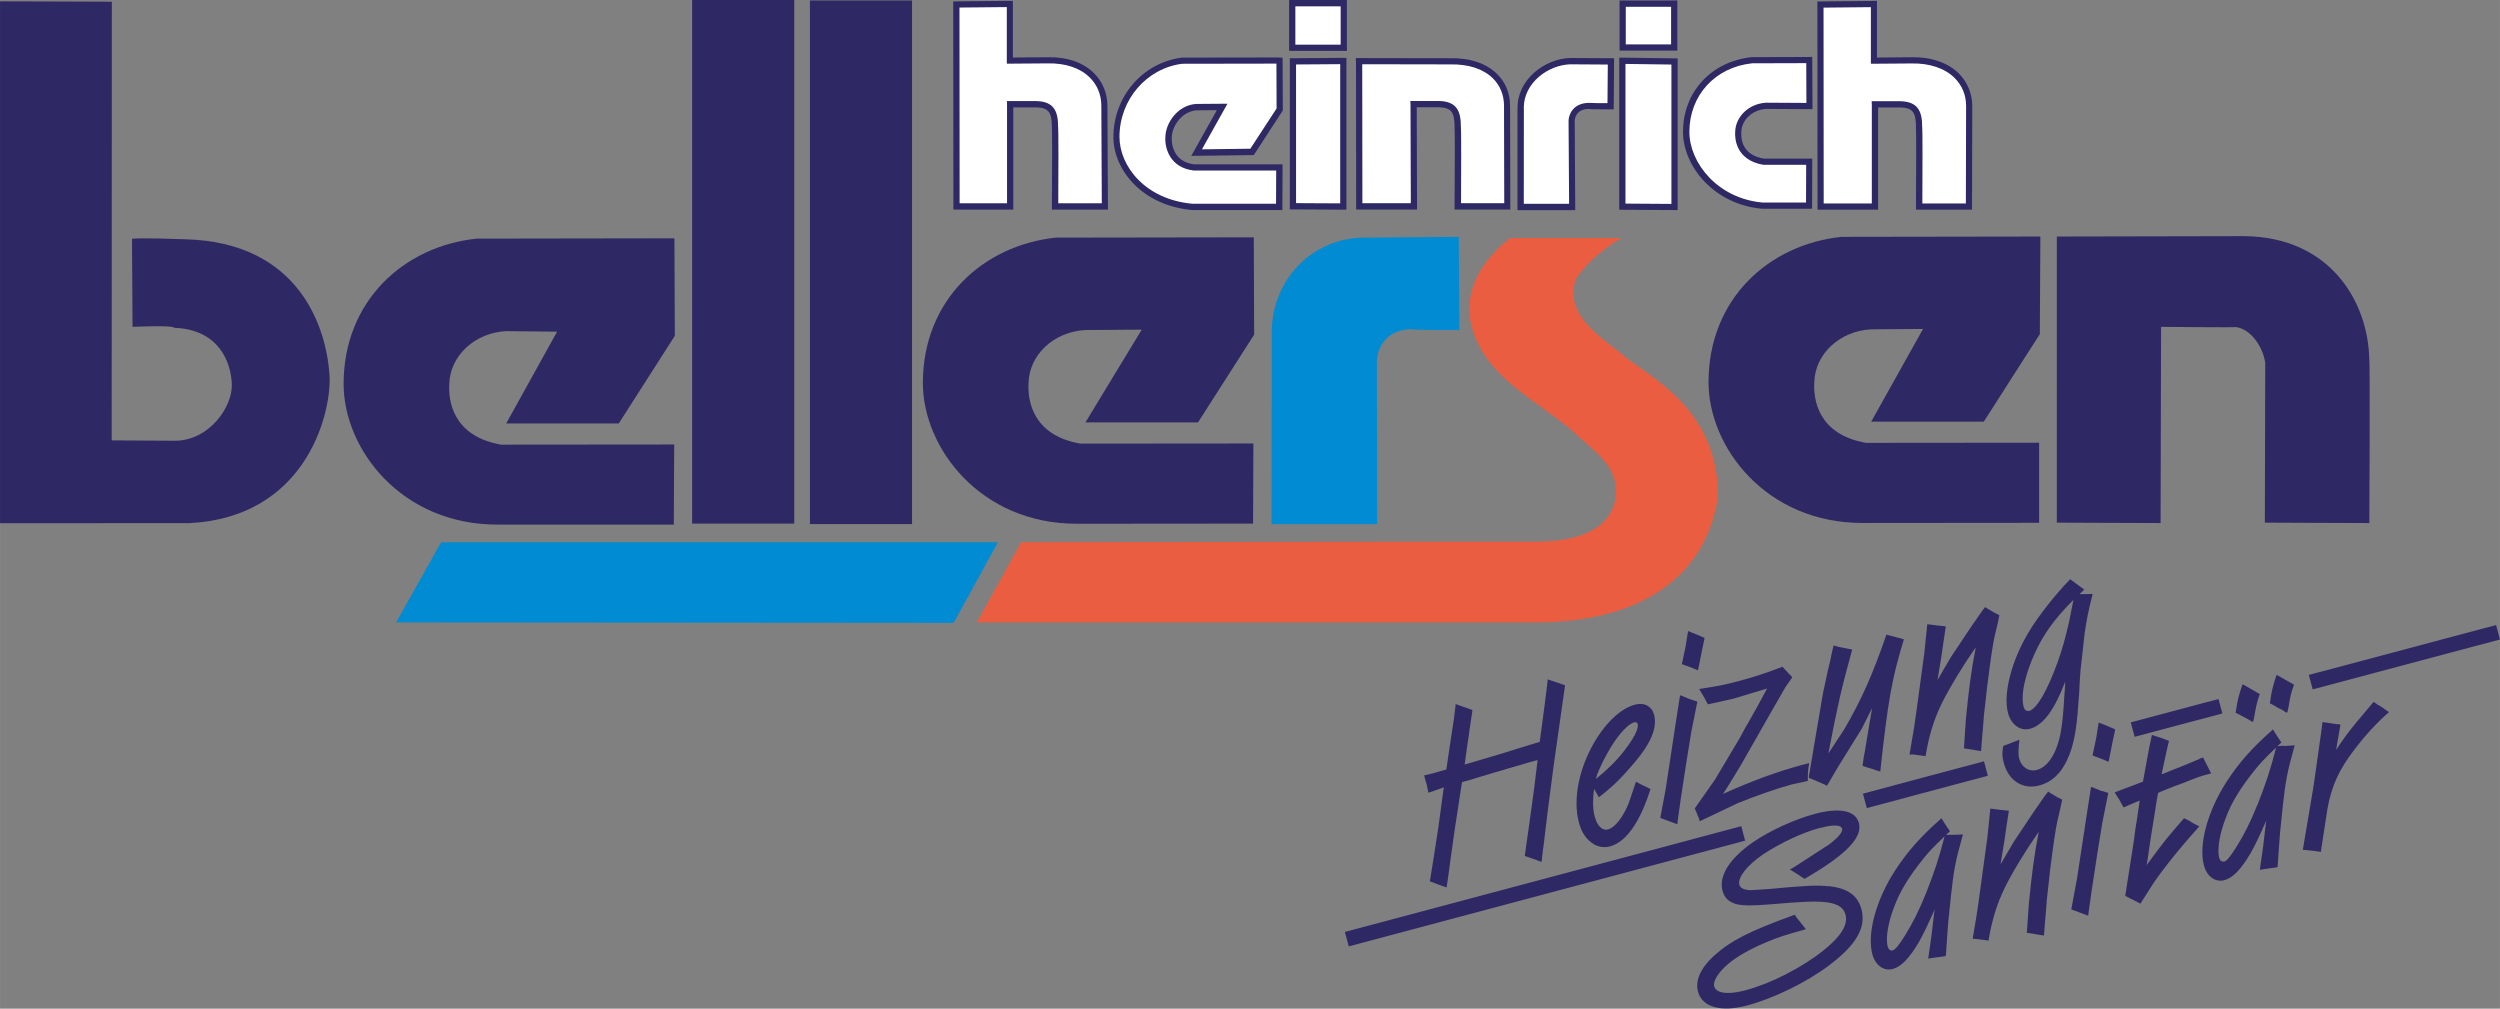 <?xml version="1.0" encoding="UTF-8"?>
<svg id="Ebene_2" data-name="Ebene 2" xmlns="http://www.w3.org/2000/svg" width="113.27mm" height="45.7mm" viewBox="0 0 321.09 129.55">
  <rect x="0" y="0" width="321.09" height="129.55" fill="#808080" stroke="none"/>
  <defs>
    <style>
      .cls-1 {
        fill: #2e2864;
      }

      .cls-2 {
        fill: #fff;
      }

      .cls-3 {
        fill: #eb5d40;
      }

      .cls-4 {
        fill: #008bd2;
      }
    </style>
  </defs>
  <g id="Ebene_1-2" data-name="Ebene 1">
    <g>
      <rect class="cls-1" x="88.89" width="13.12" height="67.25"/>
      <path class="cls-1" d="M14.36.22l-.02,56.34,8.25.05c4.28-.09,7.3-4.32,7.18-7.3-.11-2.68-1.56-7-7.42-7.21-.03-.36-5.33-.12-5.33-.12l-.07-11.31s.69-.16,6.82.06c14.6.37,18.24,11.24,18.57,17.81.08,5.29-3.43,17.91-18.01,18.65-7.35,0-24.33.01-24.33.01V.17l14.36.05Z"/>
      <path class="cls-1" d="M161.07,42.99l-7.2,11.26h-14.46s7.23-11.91,7.23-11.91l-7.26.05c-4.01.22-7.22,3.16-7.28,6.87-.11,2.04.41,6.63,6.66,7.72l22.22-.02-.04,10.29-22.6.02c-12.44.02-19.81-9.75-19.81-18.08,0-10.67,7.74-17.69,17.08-18.67l25.42-.04.05,12.52Z"/>
      <path class="cls-4" d="M187.36,30.42l.07,11.97s-6.19.01-6.11-.11c-4.39.07-4.48,4-4.48,4l.03,21.04h-13.56l.03-24.38c-.12-7.08,5.35-12.46,11.96-12.42l12.07-.1Z"/>
      <path class="cls-3" d="M202.42,35.79c-1.73,4.82,3.69,7.79,6.31,10.05,2.98,2.5,11.96,6.58,11.93,17.91-1.57,10.68-10.34,15.96-22.6,16.19h-72.6s5.69-10.3,5.69-10.3l66.83-.07c5.36-.21,8.68-1.78,9.48-5.32.77-4.5-3.15-6.51-5.36-8.78-4.52-3.93-10.87-6.72-12.89-12.85-2.41-7.2,4.81-12.05,4.81-12.05h14.24s-3.52,1.87-5.84,5.21Z"/>
      <path class="cls-1" d="M288.28,30.33c10.95.12,15.9,8.36,16.02,15.86.12.12.01,20.99.01,20.99l-13.42-.05.05-20.5c-.24-1.9-1.72-4.32-3.74-4.62-.09.06-9.64-.03-9.64-.03l-.06,25.2-13.33-.05V30.38l24.1-.05Z"/>
      <polygon class="cls-4" points="128.17 69.65 122.48 80 50.87 79.94 56.65 69.65 128.17 69.65"/>
      <path class="cls-1" d="M261.99,42.91l-7.2,11.25h-14.46s6.66-11.91,6.66-11.91l-6.69.05c-4.01.22-7.22,3.16-7.28,6.87-.11,2.04.41,6.63,6.66,7.71l22.22-.02v10.29s-22.65.02-22.65.02c-12.44.02-19.81-9.75-19.81-18.08,0-10.68,7.73-17.69,17.08-18.67l25.54-.04-.07,12.52Z"/>
      <path class="cls-1" d="M86.67,43.13l-7.2,11.26h-14.46s6.54-11.79,6.54-11.79l-6.57-.07c-4,.22-7.22,3.16-7.28,6.87-.11,2.04.41,6.63,6.67,7.71l22.22-.02-.05,10.29h-22.6c-12.44.03-19.81-9.74-19.81-18.06,0-10.67,7.74-17.69,17.08-18.67l25.41-.04.05,12.53Z"/>
      <g>
        <path class="cls-2" d="M129.71,7.78l4.85-.04c4.66-.09,7.29,2.58,7.28,5.86l.06,12.91h-6.39s.06-10.03,0-10.19c0-1.94-.47-2.89-2.41-2.94-2.1-.05-3.35,0-3.35,0v13.13h-6.89l-.02-25.94,6.87-.06v7.27Z"/>
        <path class="cls-1" d="M129.7.11l-7.27.07.02,26.74h7.69v-13.13c.6,0,2.94,0,2.94,0,1.57.04,2.02.61,2.02,2.54.05.45.03,6.33,0,10.19v.4s7.2,0,7.2,0l-.07-13.31c0-1.62-.61-3.13-1.74-4.23-1.4-1.38-3.46-2.08-5.95-2.03,0,0-3.31.03-4.45.04V.11h-.4ZM129.31.91v7.27l5.26-.04c2.28-.04,4.14.58,5.38,1.8.98.96,1.5,2.23,1.5,3.65,0,0,.05,10.4.06,12.52h-5.59c.02-2.89.02-4.96.02-6.4,0-2.52-.02-3.21-.04-3.43,0,.02,0,.04,0,.04,0-1.96-.47-3.28-2.8-3.34h-3.78s.02.4.02.4v12.73h-6.09c0-.76-.02-24.39-.02-25.14.66,0,5.4-.05,6.07-.06Z"/>
        <polygon class="cls-2" points="172.53 26.53 166.06 26.49 166.06 7.88 172.54 7.83 172.53 26.53"/>
        <path class="cls-1" d="M172.53,7.43l-6.87.05v19.41l7.27.04V7.43s-.39,0-.39,0ZM172.13,8.23c0,.76,0,17.14,0,17.89-.66,0-5.01-.03-5.67-.03V8.28c.65,0,5.01-.04,5.67-.04Z"/>
        <polygon class="cls-2" points="215.06 26.59 208.37 26.55 208.37 7.8 215.07 7.89 215.06 26.59"/>
        <path class="cls-1" d="M207.97,7.8v19.14l7.5.04V7.5s-7.5-.1-7.5-.1v.41ZM208.77,8.21c.67,0,5.25.07,5.9.08,0,.74,0,17.15,0,17.9-.67,0-5.24-.03-5.9-.04V8.21Z"/>
        <path class="cls-2" d="M240.69,7.79l4.85-.04c4.66-.09,7.38,2.57,7.38,5.86l-.03,12.91h-6.4s.06-10.03,0-10.19c0-1.94-.46-2.89-2.41-2.94-2.1-.05-3.26,0-3.26,0v13.13h-6.98l-.02-25.94,6.87-.06v7.27Z"/>
        <path class="cls-1" d="M240.69.12l-7.27.07.02,26.74h7.78v-13.13c.59,0,2.85,0,2.85,0,1.57.04,2.02.61,2.01,2.54.05.45.03,6.33,0,10.19v.4s7.2,0,7.2,0l.03-13.31c0-1.6-.62-3.09-1.74-4.2-1.41-1.38-3.56-2.12-6.05-2.07,0,0-3.31.03-4.45.04V.11h-.4ZM240.29.92v7.27l5.26-.04c2.28-.04,4.22.61,5.47,1.84.98.96,1.5,2.21,1.5,3.62,0,0-.03,11.77-.03,12.52h-5.59c.02-2.92.02-5,.02-6.45,0-2.48-.02-3.17-.04-3.38,0,.02,0,.04,0,.04,0-1.96-.47-3.28-2.8-3.34h-3.69s.02.4.02.4v12.73h-6.18c0-.76-.02-24.39-.02-25.15.66,0,5.4-.05,6.07-.06Z"/>
        <path class="cls-2" d="M186.29,7.87c4.66-.09,7.29,2.44,7.28,5.73l.03,12.91h-6.36s.06-10.03,0-10.19c0-1.94-.46-2.89-2.41-2.94-2.1-.05-3.26,0-3.26,0l.04,13.13h-7.02l-.02-18.66,11.72.02Z"/>
        <path class="cls-1" d="M174.16,7.85l.02,19.06h7.82s-.04-12.37-.04-13.13c.59,0,2.85,0,2.85,0,1.57.04,2.02.61,2.01,2.54.05.46.03,6.33,0,10.19v.4s7.16,0,7.16,0l-.03-13.31c0-1.61-.58-3.03-1.68-4.11-1.39-1.36-3.47-2.06-6.01-2.01,0,0-12.12-.02-12.12-.02v.4ZM174.96,8.25c.75,0,11.33.02,11.33.02,2.32-.04,4.2.57,5.44,1.78.94.93,1.44,2.15,1.44,3.53,0,0,.02,10.41.03,12.52h-5.55c.02-2.86.02-4.91.02-6.35,0-2.56-.02-3.26-.04-3.49,0,.02,0,.05,0,.05,0-1.96-.46-3.28-2.8-3.34h-3.69s.02.4.02.4c0,0,.04,11.97.04,12.73h-6.22c0-.75-.02-17.11-.02-17.86Z"/>
        <path class="cls-2" d="M232.41,13.62l-5.56-.03c-1.97.11-3.56,1.56-3.59,3.39-.06,1,.2,3.27,3.28,3.8h5.83s-.02,5.62-.02,5.62h-6.02c-6.13-.55-9.76-5.36-9.76-9.47,0-5.26,3.81-8.72,8.42-9.2l7.4-.02.02,5.9Z"/>
        <path class="cls-1" d="M232.38,7.32l-7.4.02c-5.21.55-8.82,4.49-8.82,9.6,0,4.31,3.87,9.3,10.13,9.87.04,0,6.05,0,6.05,0h.4s.02-6.44.02-6.44h-6.23c-2.46-.42-2.89-2.06-2.89-3.14,0-.08,0-.16,0-.23.03-1.6,1.43-2.91,3.21-3.01,0,0,5.94.03,5.94.03l-.03-6.71h-.4ZM231.99,8.12c0,.64.02,4.45.02,5.1-.69,0-5.16-.03-5.16-.03-2.22.12-3.96,1.78-3.99,3.78-.05.82.08,3.59,3.62,4.2.06,0,4.21,0,5.5,0,0,.64-.02,4.2-.02,4.84-.69,0-5.62,0-5.62,0-5.77-.53-9.36-5.12-9.36-9.07h0c0-4.69,3.31-8.31,8.06-8.81,0,0,5.46-.01,6.96-.02Z"/>
        <path class="cls-2" d="M206.9,7.89l-.05,5.76s-2.89,0-2.85-.05c-2.11.04-2.15,1.92-2.15,1.92l.07,11.07h-6.63v-12.67c-.04-3.4,3.21-5.98,6.38-6.06l5.23.03Z"/>
        <path class="cls-1" d="M194.9,13.92v13.07s7.42,0,7.42,0l-.07-11.48c0-.14.1-1.48,1.75-1.52.33.05,1.05.06,2.86.05h.4s.05-6.56.05-6.56l-5.63-.03c-3.26.08-6.83,2.76-6.77,6.47ZM195.71,13.92s0-.06,0-.08c0-3.2,3.13-5.5,5.98-5.58,0,0,3.62.02,4.81.03,0,.64-.04,4.33-.04,4.96-1.1,0-2.2-.01-2.36-.04-2.07.02-2.62,1.51-2.64,2.29,0,0,.06,8.73.07,10.68h-5.82c0-.75.01-12.27.01-12.27Z"/>
        <path class="cls-2" d="M164.36,14.04l-3.55,5.45-7.12.09,3.28-5.87-3.3.03c-1.97.11-3.56,2.06-3.59,3.89-.05,1,.33,3.51,3.29,3.87h10.95s-.02,5.06-.02,5.06h-11.14c-6.13-.55-9.76-4.87-9.77-8.97,0-5.26,3.81-9.22,8.41-9.8l12.53-.02.02,6.27Z"/>
        <path class="cls-1" d="M164.34,7.38l-12.53.02c-5.05.63-8.81,5.01-8.81,10.2,0,4.1,3.55,8.78,10.13,9.38.04,0,11.17,0,11.17,0h.4l.03-5.87h-11.35c-2.7-.32-2.89-2.64-2.89-3.29,0-.07,0-.12,0-.14.03-1.58,1.41-3.41,3.21-3.51,0,0,1.63-.01,2.59-.02-.54.97-3.29,5.87-3.29,5.87l8.03-.1,3.73-5.73-.03-6.79h-.4ZM163.94,8.18c0,.69.02,5.54.02,5.75-.12.19-3.15,4.84-3.37,5.17-.36,0-5.13.07-6.22.08.54-.97,3.28-5.86,3.28-5.86l-3.99.03c-2.32.12-3.95,2.35-3.99,4.28-.08,1.41.6,3.91,3.64,4.27.04,0,8.65,0,10.6,0,0,.62-.02,3.65-.02,4.27-.74,0-10.74,0-10.74,0-6.07-.55-9.36-4.83-9.37-8.58h0c0-4.78,3.47-8.82,8.06-9.4,0,0,9.98-.01,12.08-.02Z"/>
        <rect class="cls-2" x="165.97" y=".41" width="6.62" height="5.73"/>
        <path class="cls-1" d="M172.59,0h-7.02v6.53h7.42V0h-.4ZM172.19.81v4.93h-5.82V.81c.66,0,5.16,0,5.82,0Z"/>
        <rect class="cls-2" x="208.42" y=".47" width="6.62" height="5.63"/>
        <path class="cls-1" d="M215.03.07h-7.02v6.43h7.42V.06h-.4ZM214.63.87v4.83h-5.82V.87c.66,0,5.16,0,5.82,0Z"/>
      </g>
      <rect class="cls-1" x="104.02" y=".06" width="13.12" height="67.25"/>
      <g>
        <path class="cls-1" d="M183.2,100.58l.16.76.1.48,1.91-.67s.04-.01.07-.02c-.04.22-.11.73-.11.73,0,.01-.18,1.36-.18,1.36l-.27,2-.14,1.01-.56,3.66s-.37,2.28-.37,2.28l-.16,1.03.79.29.25.1s.46.17.46.17l.66.22v-.13s.16-1.01.16-1.01c0,0,.32-2.38.32-2.38l.06-.45.5-3.55s.06-.38.06-.38l.14-.91.56-3.67s.16-1.03.17-1.07c.02.03.29-.06.29-.06,0,0,.77-.21.77-.21,0,0,.77-.24.77-.24,0,0,2.41-.72,2.41-.72l1.01-.29s.58-.18.58-.18l2.04-.59.66-.2s.94-.26,1.17-.32c-.03.25-.13,1.11-.13,1.11l-.3,2.44-.09.69-.7,5.08-.25,1.72-.17,1.28,1.07.37s.95.35.95.35l.13.05.02-.14.13-1.19s.09-.63.09-.63c0,0,.55-4.54.55-4.54l.24-1.86.24-1.83s.24-1.86.24-1.86l1.51-10.65-.19-.06-2.03-.69-.02.14-.06.58c-.01.11-.35,2.79-.35,2.79,0,0-.45,3.37-.45,3.37l-.11.79s-.03.26-.04.36c-.11.03-.55.16-.55.16l-2.29.7s-1.87.59-1.87.59l-4.22,1.25s-.5.14-.72.2c.02-.15.05-.32.05-.32l.14-1.01.17-1.26.14-.9.13-.96.38-2.53-.29-.12-.33-.12c-.05-.02-.51-.17-.51-.17l-.62-.22-.42-.15v.14s-.12.97-.12.97l-.08.71s-.33,2.16-.33,2.16l-.34,2.25s-.21,1.46-.21,1.46c0,0-.09.59-.11.71-.12.03-1.6.46-1.6.46l-.18.05s-1.07.25-1.07.25l.03.11.24.9Z"/>
        <path class="cls-1" d="M204.68,108.42c.66.38,1.38.48,2.1.29,2.05-.55,3.84-3.06,5.17-7.27l.03-.09-.53-.27-.71-.34-.61-.33-.05.12-.91,2.68c-.75,1.81-1.77,3.09-2.64,3.32-.26.07-.51.04-.75-.1-.41-.24-.75-.78-.95-1.51-.15-.56-.22-1.12-.22-1.82,0-.5.04-1.1.12-1.79.2.35.62,1.09.62,1.09l.1-.08c1.67-1.28,2.79-2.38,4.46-4.35,2.17-2.56,2.97-4.53,2.53-6.19-.13-.5-.42-.89-.83-1.13-.45-.26-1.02-.31-1.61-.15-1.66.44-3.38,1.94-4.85,4.21-2.3,3.62-3.2,7.83-2.35,10.98.33,1.25,1.01,2.22,1.9,2.73ZM205.18,99.36s.13-.31.13-.31l.15-.36c.4-.9,1.05-2.13,1.64-3.06,1-1.55,2.1-2.68,2.81-2.87l.29.02.14.2c.02.06.02.12.02.2,0,.64-.62,1.79-1.73,3.22-.98,1.28-2.17,2.44-3.66,3.65.05-.17.1-.34.1-.34h0s.1-.35.1-.35Z"/>
        <path class="cls-1" d="M215.43,105.87l.02-.14.03-.32.37-2.65.74-4.84s.64-3.95.64-3.95c0,0,.77-3.85.77-3.85l-.1-.04-.68-.22-.33-.12s-.65-.27-.65-.27l-.4-.17-.08.12-.53,3.41-1.23,8.09s-.1.62-.1.62l-.66,3.51.1.04,2.07.77Z"/>
        <path class="cls-1" d="M217.07,85.68s.89.36.89.36l.12.05.03-.13.12-.57.32-1.63.38-1.78-.08-.08-.9-.39s-1.14-.46-1.14-.46l-.02.14-.06.34-.23,1.47-.48,2.29.08.04.97.36Z"/>
        <path class="cls-1" d="M218.24,88.49l.26.45s.26.43.26.43l.59,1.08h.08s3.16-.7,3.16-.7c0,0,3.42-1.03,4.37-1.32-.21.38-1.29,2.39-1.29,2.39l-1,1.77-.61,1.06s-.58,1.09-.58,1.09l-3.25,5.45-2.56,3.64.03.07.52,1.24.09.34,4.89-2.33c2.51-1.01,5.11-1.91,6.94-2.4l2.05-.45v-.09c-.01-.8.04-1.47.15-2.04l.04-.17-1.16.31c-2.99.8-6.41,2.07-9.92,3.66,0-.01.03-.05.03-.05,0,0,.45-.69.45-.69,0,0,.39-.63.39-.63l1.44-2.36,3.88-6.81s1.83-3.18,1.83-3.18c0,0,.88-1.26.88-1.26l-.06-.07-.09-.09-.4-.42s-.16-.18-.16-.18l-.11-.11s-.13-.15-.13-.15c0,0-.17-.17-.17-.17l-.14-.17-.07.03c-2.26.86-3.42,1.24-5.65,1.84-1.74.46-2.51.61-4.83.97l-.16.02Z"/>
        <path class="cls-1" d="M232.31,99.9l.81.33.99.43.54.26,1.46-2.48,3.01-4.85s.85-1.69,1.33-2.65c-.06.37-.24,1.4-.24,1.4l-.31,1.85-.39,2.35-.14.73-.12.88-.02.22.24.09.38.12.27.07.41.13.29.11s.24.08.24.08l.45.13v-.13c.98-9,1.48-11.81,2.99-16.75l.03-.11-2.24-.6-.04.1c-1.75,5.07-3.15,8.22-5.36,12.03,0,0-1.43,2.18-2.06,3.14,1.29-6.66,1.59-7.95,3.03-13.24l.03-.11-.52-.1-.27-.06s-.53-.1-.53-.1l-.42-.09s-.37-.09-.37-.09l-.28-.09-.11.46-.08.32v.03s-.26,1.22-.26,1.22l-.29,1.2s-.47,2.21-.47,2.21l-.12.51s-1.22,7.17-1.22,7.17l-.54,3.25s-.06.27-.06.27c0,.01-.03.36-.03.36Z"/>
        <path class="cls-1" d="M245.62,96.89s1.06.14,1.06.14l.63.09.02-.11c.43-2.59,1.08-4.67,2.09-6.72,1.01-2.03,2.72-4.84,4.34-7.15-.64,3.36-.88,5.31-1.27,9.26,0,0-.25,3.73-.25,3.73h.11s2.08.34,2.08.34l.02-.12.05-.62.02-.31h0s.2-2.35.2-2.35l.09-1.21.43-3.8c.4-3.23.73-5.43.95-6.37l.15-.62s.3-1.3.3-1.3c0,0,.15-.76.15-.76l-.28-.13c-.05-.03-.29-.15-.29-.15l-.77-.45-.49-.31-.06.08-.43.57-1.23,1.78-.24.35-2.26,3.39-.21.32s-1.12,1.92-1.69,2.89c0-.05.03-.15.03-.15l.46-2.77.27-1.87.23-1.55.08-.56-.97-.1-1.4-.18-.02.12-.37,3.62s-.98,7.22-.98,7.22l-.28,1.96-.17,1.06-.47,2.76h.22s.14,0,.14,0Z"/>
        <path class="cls-1" d="M267.05,88.86s.07-1.4.07-1.4l.1-1.41.54-4.81c.25-1.69.48-2.86.98-4.81l.04-.14h-.39s-.3.02-.3.02c0,0-.71,0-1.01,0,.21-.2.62-.58.62-.58l-1.81-1.33-.07.06c-1.91,1.97-4.11,4.79-5.25,6.71-2.22,3.68-3.32,7.95-2.67,10.39.22.84.68,1.49,1.29,1.84.48.28,1.01.34,1.55.2,1.69-.45,3.16-2.48,4.51-6.05,0,.25-.02.57-.02.57l-.04.58-.03.37c-.13,2.14-.23,3.47-.45,4.79-.46,2.75-1.62,4.63-3.1,5.03-1.01.27-1.96-.33-2.26-1.43-.14-.51-.14-.85,0-2.27l.02-.18-2.08.8c-.17.91-.13,1.43.07,2.18.62,2.3,2.46,3.46,4.57,2.89,1.54-.41,2.71-1.47,3.51-3.16.86-1.75,1.26-3.72,1.51-7.5l.11-1.37ZM266.3,77.07c-.11.57-.54,2.74-.54,2.74-.56,2.42-.87,3.5-1.48,5.23-1.35,3.72-2.65,5.95-3.65,6.28,0,0-.36-.03-.36-.03-.17-.09-.3-.28-.37-.53-.08-.31-.12-.66-.12-1.06,0-1.41.5-3.36,1.42-5.47,1.13-2.61,2.59-4.66,5.09-7.17Z"/>
        <path class="cls-1" d="M234.85,113.83c-1.4-.16-2.8-.1-7.5.34l-.41.03-1.06.07s-.45.03-.45.03l-.71.03c-.74-.04-1.21-.28-1.32-.69-.25-.91.96-2.47,2.99-3.87,2.21-1.47,5.12-2.84,7.23-3.4,1.39-.37,2.38-.44,2.79-.19l.2.26s0,.05,0,.08c0,.28-.26.87-1.7,1.95l-4.2,2.72s-.2.14-.22.15c0,0-.61.33-.61.33l.68.42.41.26s.79.53.79.53c5.37-3.1,7.49-5.32,6.99-7.18-.14-.51-.44-.91-.91-1.18-.97-.56-2.61-.56-4.74.01-2.58.69-5.75,2.14-7.89,3.6-3.08,2.13-4.49,4.37-3.97,6.3.23.86.79,1.41,1.72,1.68.8.22,2.09.24,4.32.05,4.29-.36,5.48-.4,6.53-.34,1.97.1,2.93.59,3.22,1.66.35,1.29-.58,2.8-2.84,4.6-2.8,2.22-6.71,4.23-9.97,5.1-1.64.44-2.92.47-3.58.09-.25-.15-.42-.35-.48-.61-.17-.64.57-1.81,1.8-2.85,1.09-.95,2.89-1.96,5.07-2.86,1.29-.54,2.27-.87,4.76-1.56l.16-.05-.27-.32-.81-1.03s-.11-.13-.11-.13l-.24-.36-.09.02c-5.78,2.09-8.08,3.27-10.28,5.23-1.73,1.58-2.45,3.18-2.06,4.63.53,1.98,2.95,2.66,6.32,1.76,3.37-.9,7.56-2.94,10.42-5.08,3.57-2.66,4.88-4.91,4.25-7.27-.48-1.8-1.79-2.72-4.24-2.98Z"/>
        <path class="cls-1" d="M251.33,107.19s-.31.03-.31.03h-.54s-.22,0-.22,0c0,0-.24.03-.33.04.16-.15.27-.26.45-.43l.07-.06-.11-.15-.34-.5-.39-.61-.25-.41-.1.08c-2.62,2.32-4.25,4.17-5.83,6.58-2.48,3.8-3.66,8.15-2.95,10.81.21.77.63,1.37,1.19,1.7.44.25.93.32,1.41.19,1.1-.29,2.14-1.36,3.38-3.47.63-1.14,1.07-2.03,2.02-4.19-.05.36-.12.93-.12.93,0,0-.25,2.13-.25,2.13l-.21,1.55-.15,1.01-.1.7.46-.07s1.74-.24,1.74-.24l.07-.09.04-.57.19-2.73s.09-1.11.09-1.11l.17-1.67.17-1.62c.34-3.14.55-4.38,1.49-7.69l.04-.15h-.2s-.59.04-.59.04ZM247.35,114.78c-.96,2.32-1.55,3.52-2.66,5.35-.85,1.34-1.27,1.85-1.61,1.94-.27.07-.53-.12-.63-.49-.07-.25-.1-.56-.1-.91,0-1.11.33-2.64.93-4.19.68-1.88,1.88-3.87,3.67-6.09.72-.91,1.25-1.49,2.81-2.98-.72,2.8-1.29,4.54-2.41,7.37Z"/>
        <path class="cls-1" d="M264.3,102.43l-.76-.45-.48-.31-.06.08-.43.56s-1.34,1.93-1.34,1.93l-2.35,3.52-.25.38s-1.13,1.93-1.69,2.89c0-.01.48-2.92.48-2.92l.27-1.87.24-1.55.08-.56-1-.1-1.37-.18-.02.12-.37,3.62s-1,7.32-1,7.32l-.26,1.86-.16,1.03-.47,2.78h.22s.12.01.12.01c-.03,0,1.08.13,1.08.13l.62.09.02-.11c.43-2.59,1.08-4.66,2.09-6.72,1.01-2.04,2.72-4.84,4.34-7.15-.63,3.35-.88,5.3-1.27,9.26l-.26,3.73h.11s2.08.34,2.08.34l.02-.12.05-.61.02-.32h0s.2-2.35.2-2.35c0,0,.09-1.21.09-1.21l.42-3.8c.4-3.23.73-5.44.95-6.37l.15-.62s.29-1.3.29-1.3c0,0,.16-.76.16-.76l-.27-.13c-.06-.03-.3-.16-.3-.16Z"/>
        <path class="cls-1" d="M270.01,101.62l-.34-.12s-.66-.27-.66-.27l-.39-.17-.07.12-.52,3.36c-.02.1-1.24,8.14-1.24,8.14,0,0-.08.47-.08.47l-.68,3.65.1.04,2.07.77.02-.14.04-.33.37-2.64.74-4.84s.64-3.96.64-3.96c0,0,.77-3.85.77-3.85l-.1-.04-.67-.21Z"/>
        <path class="cls-1" d="M271.6,93.65l-.9-.39s-.65-.26-.65-.26l-.49-.2-.03.13-.06.35-.23,1.46s-.48,2.29-.48,2.29l.09.04.97.36s.88.36.88.36l.12.05.03-.13.12-.57.32-1.64.37-1.74-.07-.12Z"/>
        <path class="cls-1" d="M281.41,105.55s-.39-.21-.39-.21l-.52-.25-.05.07c-2.2,2.54-2.44,2.82-4.74,5.95.03-.21.13-.79.13-.79,0,0,.27-1.84.27-1.84l.16-1.07.44-2.71.22-1.43.07-.44.18-.98s0,0,0,0c0-.03.76-.34.76-.34l1.14-.45h0s.55-.21.55-.21l.64-.23c2.16-.87,2.21-.88,3.58-1.25l.13-.04-.05-.13-.98-1.91-.09.03-.29.11s-.26.13-.26.13l-.1.04-.28.11-.54.23-1.33.55-1.33.52s-.87.36-.87.36-.2.05-.2.05c0,0-.02,0-.03.01,0-.01.72-3.33.72-3.33l.23-.95-.54-.2-.55-.2s-.63-.2-.63-.2l-.47-.16-.03.12-.29,1.37-.1.5s-.69,3.78-.69,3.78c0,0-.04.21-.05.25-.02-.02-.2.06-.2.06l-.98.38s-1.26.47-1.26.47c0,0-1.19.46-1.19.46l.07.12.54.83s.41.76.41.76l.14.21,1.08-.47.55-.23s.14-.06.14-.06c0,0,.14-.06.28-.12,0,0-.02.18-.02.18,0,.08-.03.23-.03.23l-.32,2.17-.09.54-.14.93-.13,1.01-.25,1.63-.87,5.54.1.06.42.23.32.15.23.12s.23.11.23.11c0,0,.56.3.56.3l.09.05.05-.09,1.67-2.62c.99-1.45,2.67-3.59,4.27-5.44l1.57-1.78-.79-.41-.26-.14Z"/>
        <path class="cls-1" d="M293.97,95.77l-.38.04s-.54-.02-.54-.02c0,0-.22.02-.22.02,0,0-.24.03-.33.04.16-.15.27-.26.45-.43l.07-.06-.11-.15-.37-.56-.38-.59-.22-.37-.1.08c-2.62,2.32-4.25,4.16-5.83,6.58-2.47,3.8-3.66,8.15-2.94,10.82.37,1.39,1.47,2.19,2.61,1.88,1.1-.29,2.14-1.37,3.38-3.47.63-1.14,1.07-2.03,2.01-4.19-.04.29-.12.93-.12.93,0,0-.25,2.15-.25,2.15l-.21,1.53-.15,1.04-.09.68.47-.08s1.62-.23,1.62-.23h.09s.1-.11.1-.11l.04-.58.13-1.88.12-1.59.03-.37.17-1.65.17-1.64c.34-3.15.55-4.38,1.49-7.7l.04-.15h-.2s-.53.04-.53.04ZM289.93,103.38c-.96,2.34-1.56,3.54-2.66,5.35-.86,1.36-1.27,1.85-1.61,1.94l-.32-.04c-.14-.08-.25-.24-.31-.45-.07-.25-.1-.56-.1-.91,0-1.11.33-2.64.93-4.19.68-1.88,1.88-3.87,3.67-6.09.72-.91,1.25-1.49,2.81-2.98-.72,2.81-1.29,4.54-2.4,7.37Z"/>
        <path class="cls-1" d="M287.79,91.88s.5.27.5.27c0,0,.43.22.43.22,0,0,.59.36.59.36l.13-.21.07-.38c.32-1.76.38-1.98.7-2.91l.03-.08-2.2-1.27-.05.12c-.46,1.32-.61,1.91-.84,3.48v.08s.47.22.47.22l.17.1Z"/>
        <path class="cls-1" d="M292.41,90.83s.24.12.24.12l.49.24.54.36.11-.1.12-.51c.29-1.74.35-1.96.7-2.91l.03-.09-2.23-1.26-.05.12c-.46,1.38-.61,1.97-.81,3.47v.08s.2.09.2.09l.68.37Z"/>
        <path class="cls-1" d="M306.27,91.07s-.51-.34-.51-.34l-.39-.23s-.29-.21-.29-.21l-.21-.14-.07.07-2.26,2.69c-1.04,1.27-1.69,2.17-2.49,3.4.05-.34.11-.7.11-.7h0s.27-1.51.27-1.51c0,0,.02-.12.02-.12l.15-.87-.11-.08-.17-.02h-.2s-.38-.06-.38-.06l-.84-.12-.17-.03-.43-.05-.02.11-.16,1.26-.08.56s-.89,6.27-.89,6.27l-1.38,8.2h.12s1.07.11,1.07.11c0,0,1.14.15,1.14.15v-.11s.82-5.34.82-5.34c.53-3,1.48-5.08,3.48-7.69,1.42-1.87,2.92-3.49,4.33-4.71l.11-.1-.3-.2-.29-.2Z"/>
        <rect class="cls-1" x="296.37" y="83.44" width="24.89" height="1.92" transform="translate(-11.32 82.31) rotate(-14.91)"/>
        <rect class="cls-1" x="273.72" y="91.24" width="11.66" height="1.92" transform="translate(-14.31 75.04) rotate(-14.91)"/>
        <rect class="cls-1" x="239.24" y="99.85" width="16.09" height="1.92" transform="translate(-17.63 67.18) rotate(-14.95)"/>
        <rect class="cls-1" x="172.09" y="112.88" width="52.69" height="1.92" transform="translate(-22.64 55) rotate(-14.94)"/>
      </g>
    </g>
  </g>
</svg>